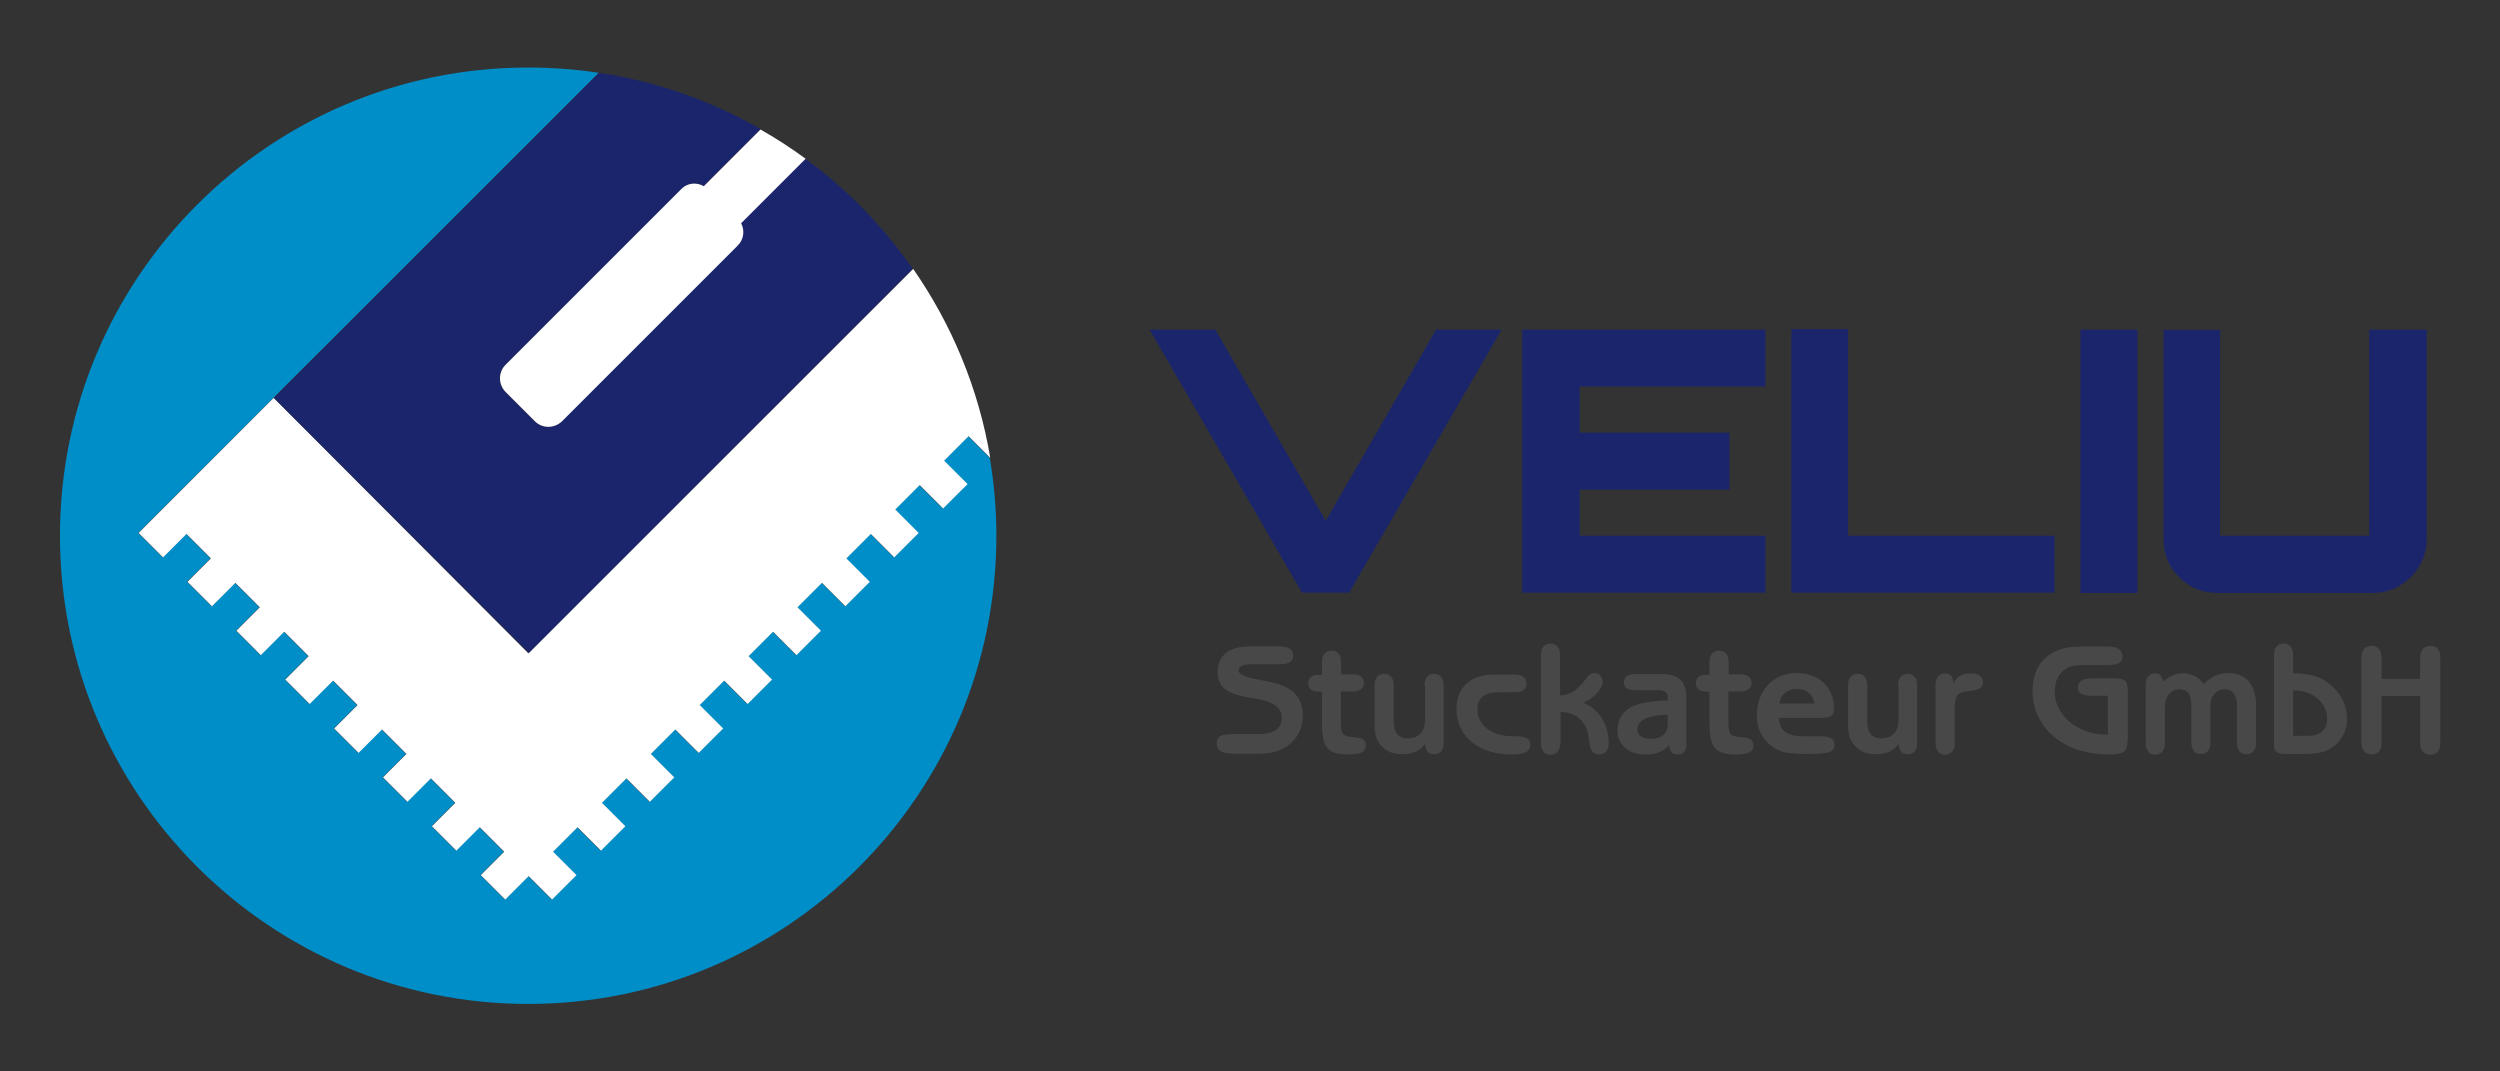 <?xml version="1.0" encoding="UTF-8"?> <svg xmlns="http://www.w3.org/2000/svg" xmlns:xlink="http://www.w3.org/1999/xlink" version="1.1" id="Ebene_1" x="0px" y="0px" viewBox="0 0 992.1 425.2" style="enable-background:new 0 0 992.1 425.2;" xml:space="preserve"><rect x="0" y="0" width="992.1" height="425.2" fill="#333333" stroke="none"/> <style type="text/css"> .st0{fill:#484848;} .st1{fill:#1B256C;} .st2{fill:#008EC8;} .st3{fill:#FFFFFF;} </style> <path class="st0" d="M495.9,263.7c-1.5,0-2.5,0.2-3.3,0.6c-0.7,0.4-1.1,1-1.1,1.8c0,1.4,2.6,2.7,7.9,3.6c0.6,0.1,1.1,0.2,1.5,0.3 c0.2,0,0.6,0.1,1.1,0.2c5,0.9,8.7,2.3,11,4.2c1.3,1.1,2.3,2.5,3,4.1c0.7,1.6,1,3.4,1,5.4c0,4.5-1.6,8.2-4.7,11 c-3.2,2.8-7.3,4.2-12.4,4.2h-10c-2.5,0-4.3-0.3-5.4-1c-1.1-0.7-1.7-1.8-1.7-3.2c0-1.3,0.5-2.2,1.5-2.8c1-0.5,2.8-0.8,5.3-0.8H500 c2.7,0,4.9-0.6,6.4-1.7c1.6-1.2,2.3-2.8,2.3-4.8c0-0.5-0.1-1-0.2-1.5c-0.1-0.5-0.3-1-0.6-1.4c-1.2-2.1-4-3.6-8.5-4.4 c-0.3-0.1-0.6-0.1-0.8-0.2c-0.5-0.1-1.3-0.2-2.4-0.4c-4.3-0.7-7.4-1.7-9.5-3c-1.1-0.7-2-1.7-2.6-3c-0.6-1.2-0.9-2.6-0.9-4.2 c0-3.3,1.1-5.8,3.3-7.6c2.2-1.7,5.4-2.6,9.6-2.6h11.4c1.9,0,3.3,0.3,4.3,0.9c0.9,0.6,1.4,1.6,1.4,2.8c0,1.1-0.4,1.9-1.3,2.5 c-0.9,0.6-2.1,0.9-3.8,0.9H495.9z"></path> <path class="st0" d="M532.1,267.6h4.6c1.5,0,2.6,0.3,3.4,0.9c0.8,0.6,1.2,1.4,1.2,2.5c0,1.1-0.4,1.9-1.2,2.5 c-0.8,0.6-1.9,0.9-3.4,0.9h-4.6v11.7c0,2.6,0.2,4.3,0.7,5c0.5,0.7,1.5,1.1,3,1.3c2.7,0.2,4.3,0.5,5.1,1c0.7,0.5,1.1,1.3,1.1,2.4 c0,1.3-0.5,2.2-1.6,2.8c-1.1,0.5-2.9,0.8-5.6,0.8c-3.9,0-6.5-0.8-8-2.5c-1.5-1.7-2.2-4.8-2.2-9.4v-13h-0.9c-1.5,0-2.6-0.3-3.4-0.8 c-0.8-0.6-1.1-1.4-1.1-2.6c0-1.1,0.4-2,1.1-2.5c0.8-0.6,1.9-0.8,3.4-0.8h0.9v-5c0-1.5,0.3-2.6,1-3.4c0.7-0.8,1.6-1.2,2.8-1.2 c1.2,0,2.1,0.4,2.8,1.2c0.7,0.8,1,1.9,1,3.4V267.6z"></path> <path class="st0" d="M565.3,272c0-1.5,0.3-2.6,1-3.4c0.6-0.8,1.6-1.2,2.8-1.2c1.2,0,2.1,0.4,2.8,1.2c0.7,0.8,1,1.9,1,3.4V295 c0,1.4-0.3,2.5-1,3.2c-0.7,0.8-1.6,1.1-2.8,1.1c-1.2,0-2.1-0.3-2.6-1c-0.6-0.7-0.8-1.7-0.9-3.1c-1,1.4-2.3,2.4-3.8,3.1 c-1.6,0.7-3.5,1-5.6,1c-3.2,0-5.7-1-7.7-3c-2-2-3-4.6-3-7.8V272c0-1.5,0.3-2.6,1-3.4c0.6-0.8,1.6-1.2,2.8-1.2c1.2,0,2.1,0.4,2.8,1.2 c0.6,0.8,1,1.9,1,3.4v14.7c0,2.1,0.5,3.7,1.4,4.7c0.9,1,2.3,1.6,4.1,1.6c2.2,0,3.9-0.6,5.1-1.9c1.2-1.3,1.8-3,1.8-5.3V272z"></path> <path class="st0" d="M594.6,274.7c-2.7,0-4.8,0.6-6.2,1.7c-1.4,1.2-2.1,2.8-2.1,5c0,3.2,1.3,5.8,3.9,7.8c2.6,2,6.1,3,10.5,3h1.1 c1.9,0,3.3,0.3,4.2,0.8c0.9,0.5,1.3,1.4,1.3,2.6c0,1.3-0.6,2.3-1.8,2.9c-1.2,0.6-3,0.9-5.6,0.9c-6.6,0-11.9-1.7-15.9-5 c-4-3.3-6-7.8-6-13.2c0-4.2,1.3-7.5,4-9.9c2.6-2.4,6.3-3.6,11-3.6h7.8c1.7,0,2.9,0.3,3.7,0.9c0.8,0.6,1.3,1.5,1.3,2.6 c0,1.2-0.4,2.1-1.1,2.6c-0.8,0.6-1.9,0.9-3.5,0.9H594.6z"></path> <path class="st0" d="M619.1,294.9c0,1.5-0.3,2.6-1,3.4c-0.7,0.8-1.6,1.2-2.8,1.2c-1.2,0-2.2-0.4-2.8-1.2c-0.6-0.8-1-1.9-1-3.4V260 c0-1.5,0.3-2.6,1-3.4c0.6-0.8,1.6-1.2,2.8-1.2c1.2,0,2.2,0.4,2.8,1.2c0.7,0.8,1,1.9,1,3.4v16c1.9-0.1,3.6-0.6,5.1-1.5 c1.5-0.9,2.9-2.3,4.4-4.1c0.1-0.2,0.3-0.5,0.6-0.8c1.1-1.6,2.3-2.5,3.6-2.5c0.9,0,1.7,0.3,2.3,1c0.6,0.6,0.9,1.5,0.9,2.4 c0,1.4-0.7,2.9-2.1,4.4c-1.4,1.6-3.2,2.9-5.5,4c3.1,1.3,5.5,3.3,7.3,6.2c1.8,2.8,2.7,6.1,2.7,9.8c0,1.4-0.3,2.5-1,3.3 c-0.7,0.8-1.7,1.2-2.9,1.2c-0.6,0-1.1-0.1-1.6-0.3c-0.4-0.2-0.8-0.5-1.1-1c-0.5-0.7-0.9-1.9-1.1-3.7c-0.2-1.8-0.4-3.1-0.7-4 c-0.7-2.4-2-4.3-3.8-5.7c-1.8-1.4-4-2.1-6.4-2.1h-0.5V294.9z"></path> <path class="st0" d="M661.8,278v-1.4c0-0.9-0.3-1.5-0.9-2c-0.6-0.4-1.5-0.7-2.6-0.7h-9.7c-1.4,0-2.4-0.3-3.1-0.8 c-0.7-0.5-1.1-1.3-1.1-2.3c0-1.1,0.4-1.9,1.1-2.4c0.8-0.6,1.8-0.9,3.2-0.9h10.7c3.5,0,6,0.8,7.5,2.3c1.6,1.5,2.3,4,2.3,7.3v18.2 c0,1.4-0.3,2.4-0.8,3.1c-0.6,0.7-1.4,1-2.6,1c-1.1,0-1.9-0.3-2.5-0.9c-0.6-0.6-0.9-1.6-0.9-2.8c-1,1.2-2.3,2.1-3.9,2.8 c-1.6,0.6-3.4,0.9-5.4,0.9c-3.4,0-6.1-0.9-8.1-2.6c-2-1.7-3.1-4-3.1-6.9c0-4,1.6-7,4.8-9C650.2,279.1,655.1,278.1,661.8,278 M661.8,283.6c-3.9,0.1-6.8,0.6-8.9,1.6c-2.1,1-3.1,2.4-3.1,4.3c0,1.2,0.4,2.1,1.3,2.7c0.9,0.6,2.1,1,3.8,1c2.2,0,3.9-0.5,5.1-1.5 c1.2-1,1.8-2.4,1.8-4.3V283.6z"></path> <path class="st0" d="M685.9,267.6h4.6c1.5,0,2.6,0.3,3.4,0.9c0.8,0.6,1.2,1.4,1.2,2.5c0,1.1-0.4,1.9-1.2,2.5 c-0.8,0.6-1.9,0.9-3.4,0.9h-4.6v11.7c0,2.6,0.2,4.3,0.7,5c0.5,0.7,1.5,1.1,3,1.3c2.7,0.2,4.3,0.5,5.1,1c0.7,0.5,1.1,1.3,1.1,2.4 c0,1.3-0.5,2.2-1.6,2.8c-1.1,0.5-2.9,0.8-5.6,0.8c-3.9,0-6.5-0.8-8-2.5c-1.5-1.7-2.2-4.8-2.2-9.4v-13h-0.9c-1.5,0-2.6-0.3-3.4-0.8 c-0.8-0.6-1.1-1.4-1.1-2.6c0-1.1,0.4-2,1.1-2.5c0.8-0.6,1.9-0.8,3.4-0.8h0.9v-5c0-1.5,0.3-2.6,1-3.4c0.7-0.8,1.6-1.2,2.8-1.2 c1.2,0,2.1,0.4,2.8,1.2c0.7,0.8,1,1.9,1,3.4V267.6z"></path> <path class="st0" d="M706,284.9c0,2.5,0.8,4.3,2.4,5.5c1.6,1.2,4,1.8,7.2,1.8h6.5c2.2,0,3.7,0.2,4.6,0.8c0.9,0.5,1.3,1.3,1.3,2.5 c0,1.4-0.6,2.4-1.9,2.9c-1.3,0.5-4.2,0.8-9,0.8c-2.6,0-4.8-0.1-6.6-0.3c-1.7-0.2-3.1-0.5-4-0.9c-3-1.2-5.3-3.1-6.9-5.5 c-1.6-2.4-2.4-5.2-2.4-8.5c0-5,1.5-9.1,4.4-12.2c2.9-3.1,6.7-4.7,11.4-4.7c4.4,0,8,1.3,10.7,3.9c2.7,2.6,4.1,6,4.1,10.2 c0,1.4-0.4,2.4-1.1,2.9c-0.7,0.5-2.2,0.8-4.5,0.8L706,284.9z M706.1,279.2h14c-0.3-1.8-1-3.2-2.3-4.2c-1.2-1.1-2.8-1.6-4.6-1.6 c-2,0-3.6,0.5-4.8,1.5C707.1,275.9,706.4,277.4,706.1,279.2"></path> <path class="st0" d="M753.2,272c0-1.5,0.3-2.6,1-3.4c0.6-0.8,1.6-1.2,2.8-1.2c1.2,0,2.1,0.4,2.8,1.2c0.7,0.8,1,1.9,1,3.4V295 c0,1.4-0.3,2.5-1,3.2c-0.7,0.8-1.6,1.1-2.8,1.1c-1.2,0-2.1-0.3-2.6-1c-0.6-0.7-0.8-1.7-0.9-3.1c-1,1.4-2.3,2.4-3.8,3.1 c-1.6,0.7-3.5,1-5.6,1c-3.2,0-5.7-1-7.7-3c-2-2-3-4.6-3-7.8V272c0-1.5,0.3-2.6,1-3.4c0.6-0.8,1.6-1.2,2.8-1.2c1.2,0,2.1,0.4,2.8,1.2 c0.6,0.8,1,1.9,1,3.4v14.7c0,2.1,0.5,3.7,1.4,4.7c0.9,1,2.3,1.6,4.1,1.6c2.2,0,3.9-0.6,5.1-1.9c1.2-1.3,1.8-3,1.8-5.3V272z"></path> <path class="st0" d="M775.7,294.9c0,1.5-0.3,2.6-1,3.4c-0.7,0.8-1.6,1.2-2.8,1.2s-2.2-0.4-2.8-1.2c-0.6-0.8-1-1.9-1-3.4v-23.2 c0-1.4,0.3-2.5,1-3.3c0.6-0.7,1.6-1.1,2.8-1.1c1.1,0,1.9,0.3,2.4,0.9c0.5,0.6,0.8,1.7,0.8,3.1c0.6-1.4,1.5-2.4,2.7-3.1 c1.2-0.7,2.7-1,4.4-1c1.5,0,2.7,0.3,3.5,0.9c0.8,0.6,1.2,1.5,1.2,2.6c0,1.1-0.4,1.9-1.3,2.5c-0.9,0.5-2.5,0.9-4.8,1.1 c-1.9,0.2-3.3,0.7-4,1.7c-0.7,0.9-1.1,2.6-1.1,5V294.9z"></path> <path class="st0" d="M844.3,293.9c0,2.2-0.5,3.7-1.4,4.4c-0.9,0.7-2.8,1.1-5.8,1.1c-3.4,0-6.7-0.4-9.8-1.1c-3.1-0.7-5.8-1.7-8.1-3.1 c-4-2.3-7.1-5.2-9.3-8.9c-2.2-3.6-3.3-7.6-3.3-11.9c0-5.6,1.6-10,4.9-13.1c3.2-3.1,7.8-4.7,13.5-4.7h11.5c1.9,0,3.3,0.3,4.3,1 c1,0.7,1.5,1.6,1.5,2.8c0,1.3-0.5,2.2-1.4,2.7c-0.9,0.6-2.4,0.8-4.5,0.8H826c-3.4,0-6,0.9-7.8,2.8c-1.8,1.8-2.8,4.5-2.8,7.8 c0,3,0.9,5.8,2.7,8.4c1.8,2.6,4.2,4.7,7.3,6.2c1.6,0.8,3.3,1.4,5,1.8c1.7,0.4,3.5,0.6,5.4,0.6h0.7v-15.4h-6.1 c-2.1,0-3.6-0.3-4.5-0.8c-0.9-0.5-1.3-1.4-1.3-2.5c0-1.2,0.5-2.1,1.4-2.7c0.9-0.6,2.4-0.9,4.4-0.9h8.5c2.3,0,3.8,0.3,4.5,1 c0.7,0.7,1,2.1,1,4.3V293.9z"></path> <path class="st0" d="M859.1,294.9c0,1.5-0.3,2.6-1,3.4c-0.7,0.8-1.6,1.2-2.8,1.2s-2.2-0.4-2.8-1.2c-0.6-0.8-1-1.9-1-3.4v-23.2 c0-1.4,0.3-2.5,1-3.3c0.7-0.8,1.6-1.2,2.8-1.2c0.9,0,1.6,0.3,2.1,0.8c0.5,0.5,0.8,1.4,1,2.5c1.3-1.2,2.6-2,3.9-2.5 c1.2-0.5,2.6-0.8,4-0.8c1.7,0,3.3,0.4,4.7,1.1c1.4,0.8,2.6,1.8,3.6,3.2c1.3-1.5,2.8-2.6,4.4-3.3c1.6-0.7,3.3-1.1,5.1-1.1 c3.6,0,6.4,1.1,8.3,3.3c1.9,2.2,2.9,5.3,2.9,9.5v14.8c0,1.5-0.3,2.6-1,3.4c-0.6,0.8-1.6,1.2-2.8,1.2c-1.2,0-2.2-0.4-2.8-1.2 c-0.7-0.8-1-1.9-1-3.4v-14.8c0-2-0.4-3.6-1.3-4.7c-0.8-1.1-2-1.7-3.6-1.7c-1.6,0-2.9,0.6-4,1.8c-1.1,1.2-1.6,2.6-1.6,4.4v14.9 c0,1.5-0.3,2.6-1,3.4c-0.6,0.8-1.6,1.2-2.8,1.2c-1.2,0-2.2-0.4-2.8-1.2c-0.6-0.8-1-1.9-1-3.4v-14.8c0-2.2-0.4-3.8-1.2-4.8 c-0.8-1-2-1.5-3.7-1.5c-1.6,0-2.9,0.7-4,2c-1.1,1.4-1.6,3.1-1.6,5.2V294.9z"></path> <path class="st0" d="M902.4,295.6V260c0-1.5,0.3-2.6,1-3.4c0.6-0.8,1.6-1.2,2.8-1.2c1.2,0,2.1,0.4,2.8,1.2c0.7,0.8,1,1.9,1,3.4v7.2 c2.8,0,5.3,0.3,7.5,0.8c2.2,0.5,4.1,1.4,5.7,2.5c2.7,1.9,4.7,4,6.1,6.6c1.4,2.5,2.1,5.3,2.1,8.3c0,2.3-0.5,4.5-1.6,6.5 c-1.1,2-2.5,3.6-4.4,4.8c-1.3,0.9-2.8,1.5-4.5,1.9c-1.7,0.4-3.7,0.6-6.2,0.6h-7.4c-2,0-3.3-0.3-3.9-0.8 C902.8,297.9,902.4,297,902.4,295.6 M910,274V292h5.8c2.5,0,4.4-0.6,5.7-1.7c1.3-1.1,2-2.8,2-5c0-3.2-1.2-5.9-3.8-8.1 C917.1,275.1,913.9,274,910,274"></path> <path class="st0" d="M945.1,276.2v18.6c0,1.5-0.3,2.6-1,3.4c-0.7,0.8-1.6,1.2-2.8,1.2c-1.3,0-2.3-0.4-3.1-1.2 c-0.7-0.8-1.1-2-1.1-3.5V261c0-1.5,0.4-2.7,1.1-3.5c0.7-0.8,1.7-1.2,3.1-1.2c1.2,0,2.1,0.4,2.8,1.3c0.7,0.8,1,2,1,3.5v8.3h15.3V261 c0-1.5,0.4-2.6,1.1-3.5c0.7-0.8,1.7-1.2,3-1.2c1.3,0,2.2,0.4,2.9,1.2c0.7,0.8,1,2,1,3.5v33.8c0,1.5-0.3,2.6-1,3.5 c-0.7,0.8-1.7,1.2-2.9,1.2c-1.3,0-2.3-0.4-3-1.2c-0.7-0.8-1.1-2-1.1-3.5v-18.6H945.1z"></path> <polygon class="st1" points="526.1,206.7 569.9,130.8 595.9,130.8 535.4,235.2 516.7,235.2 456.2,130.8 482.3,130.8 "></polygon> <polygon class="st1" points="700.6,130.8 700.6,153.4 626.9,153.4 626.9,171.7 686.3,171.7 686.3,194.3 626.9,194.3 626.9,212.6 700.6,212.6 700.6,235.2 604.1,235.2 604.1,130.8 "></polygon> <polygon class="st1" points="710.9,235.2 710.9,130.6 733.4,130.6 733.4,212.6 815.3,212.6 815.3,235.2 "></polygon> <rect x="825.6" y="130.8" class="st1" width="22.6" height="104.5"></rect> <path class="st1" d="M881,130.8v81.8h59.2v-81.8H963v83c0,5.9-2.1,11-6.3,15.2c-4.2,4.2-9.3,6.3-15.2,6.3H880 c-6,0-11.1-2.1-15.2-6.2c-4.2-4.2-6.2-9.2-6.2-15.2v-83H881z"></path> <path class="st2" d="M392.8,181.7l-8.6-8.6l-9.7,9.7l9.3,9.3l-9.7,9.7l-9.3-9.3l-9.7,9.7l9.3,9.3l-9.7,9.7l-9.3-9.3l-9.7,9.7 l9.3,9.3l-9.7,9.7l-9.3-9.3l-9.7,9.7l9.3,9.3l-9.7,9.7l-9.3-9.3l-9.7,9.7l9.3,9.3l-9.7,9.7l-9.3-9.3l-9.7,9.7l9.3,9.3l-9.7,9.7 l-9.3-9.3l-9.7,9.7l9.3,9.3l-9.7,9.7l-9.3-9.3l-9.7,9.7l9.3,9.3l-9.7,9.7l-9.3-9.3l-9.7,9.7l9.3,9.3l-9.7,9.7l-9.3-9.3l-9.3,9.3 l-9.7-9.7l9.3-9.3l-9.7-9.7l-9.3,9.3l-9.7-9.7l9.3-9.3l-9.7-9.7l-9.3,9.3l-9.7-9.7l9.3-9.3v0l-9.7-9.7l-9.3,9.3l-9.7-9.7l9.3-9.3 l-9.7-9.7l-9.3,9.3l-9.7-9.7l9.3-9.3l-9.7-9.7l-9.3,9.3l-9.7-9.7l9.3-9.3l-9.7-9.7l-9.3,9.3l-9.7-9.7l9.3-9.3l-9.7-9.7l-9.3,9.3 l-9.7-9.7l9.3-9.3v0L237.6,28.9c-9.1-1.4-18.5-2.1-28-2.1C107,26.8,23.8,110,23.8,212.6c0,102.6,83.2,185.8,185.8,185.8 s185.8-83.2,185.8-185.8C395.4,202.1,394.5,191.8,392.8,181.7"></path> <path class="st3" d="M209.7,259.3L108.6,157.9l-44.3,44.3l0,0l-9.3,9.3l9.7,9.7l9.3-9.3l9.7,9.7l-9.3,9.3l9.7,9.7l9.3-9.3l9.7,9.7 l-9.3,9.3l9.7,9.7l9.3-9.3l9.7,9.7l-9.3,9.3l9.7,9.7l9.3-9.3l9.7,9.7l-9.3,9.3l9.7,9.7l9.3-9.3l9.7,9.7h0l-9.3,9.3l9.7,9.7l9.3-9.3 l9.7,9.7l-9.3,9.3l9.7,9.7l9.3-9.3l9.7,9.7l-9.3,9.3l9.7,9.7l9.3-9.3l9.3,9.3l9.7-9.7l-9.3-9.3l9.7-9.7l9.3,9.3l9.7-9.7l-9.3-9.3 l9.7-9.7l9.3,9.3l9.7-9.7l-9.3-9.3l9.7-9.7l9.3,9.3l9.7-9.7l-9.3-9.3l9.7-9.7l9.3,9.3l9.7-9.7l-9.3-9.3l9.7-9.7l9.3,9.3l9.7-9.7 l-9.3-9.3l9.7-9.7l9.3,9.3l9.7-9.7l-9.3-9.3l9.7-9.7l9.3,9.3l9.7-9.7l-9.3-9.3l9.7-9.7l9.3,9.3l9.7-9.7l-9.3-9.3l9.7-9.7l8.6,8.6 c-4.6-27.5-15.3-53-30.6-75L209.8,259.1L209.7,259.3z"></path> <path class="st1" d="M362.2,106.7c-11.7-16.9-26.1-31.7-42.7-43.8L294,88.5c1.5,2.8,1.1,6.5-1.3,8.9l-69.8,69.8 c-2.9,2.9-7.7,2.9-10.7,0l-11.7-11.7c-2.9-2.9-2.9-7.7,0-10.7L270.4,75c2.4-2.4,6-2.8,8.9-1.3l22.5-22.5 c-19.4-11.1-41.1-18.9-64.1-22.3l-129,129l101.2,101.2L362.2,106.7z"></path> <path class="st3" d="M270.4,75l-69.8,69.8c-2.9,2.9-2.9,7.7,0,10.7l11.7,11.7c2.9,2.9,7.7,2.9,10.7,0l69.8-69.8 c2.4-2.4,2.8-6,1.3-8.8l25.6-25.6c-5.7-4.2-11.7-8.1-17.9-11.6l-22.5,22.5C276.4,72.2,272.7,72.6,270.4,75"></path> </svg> 